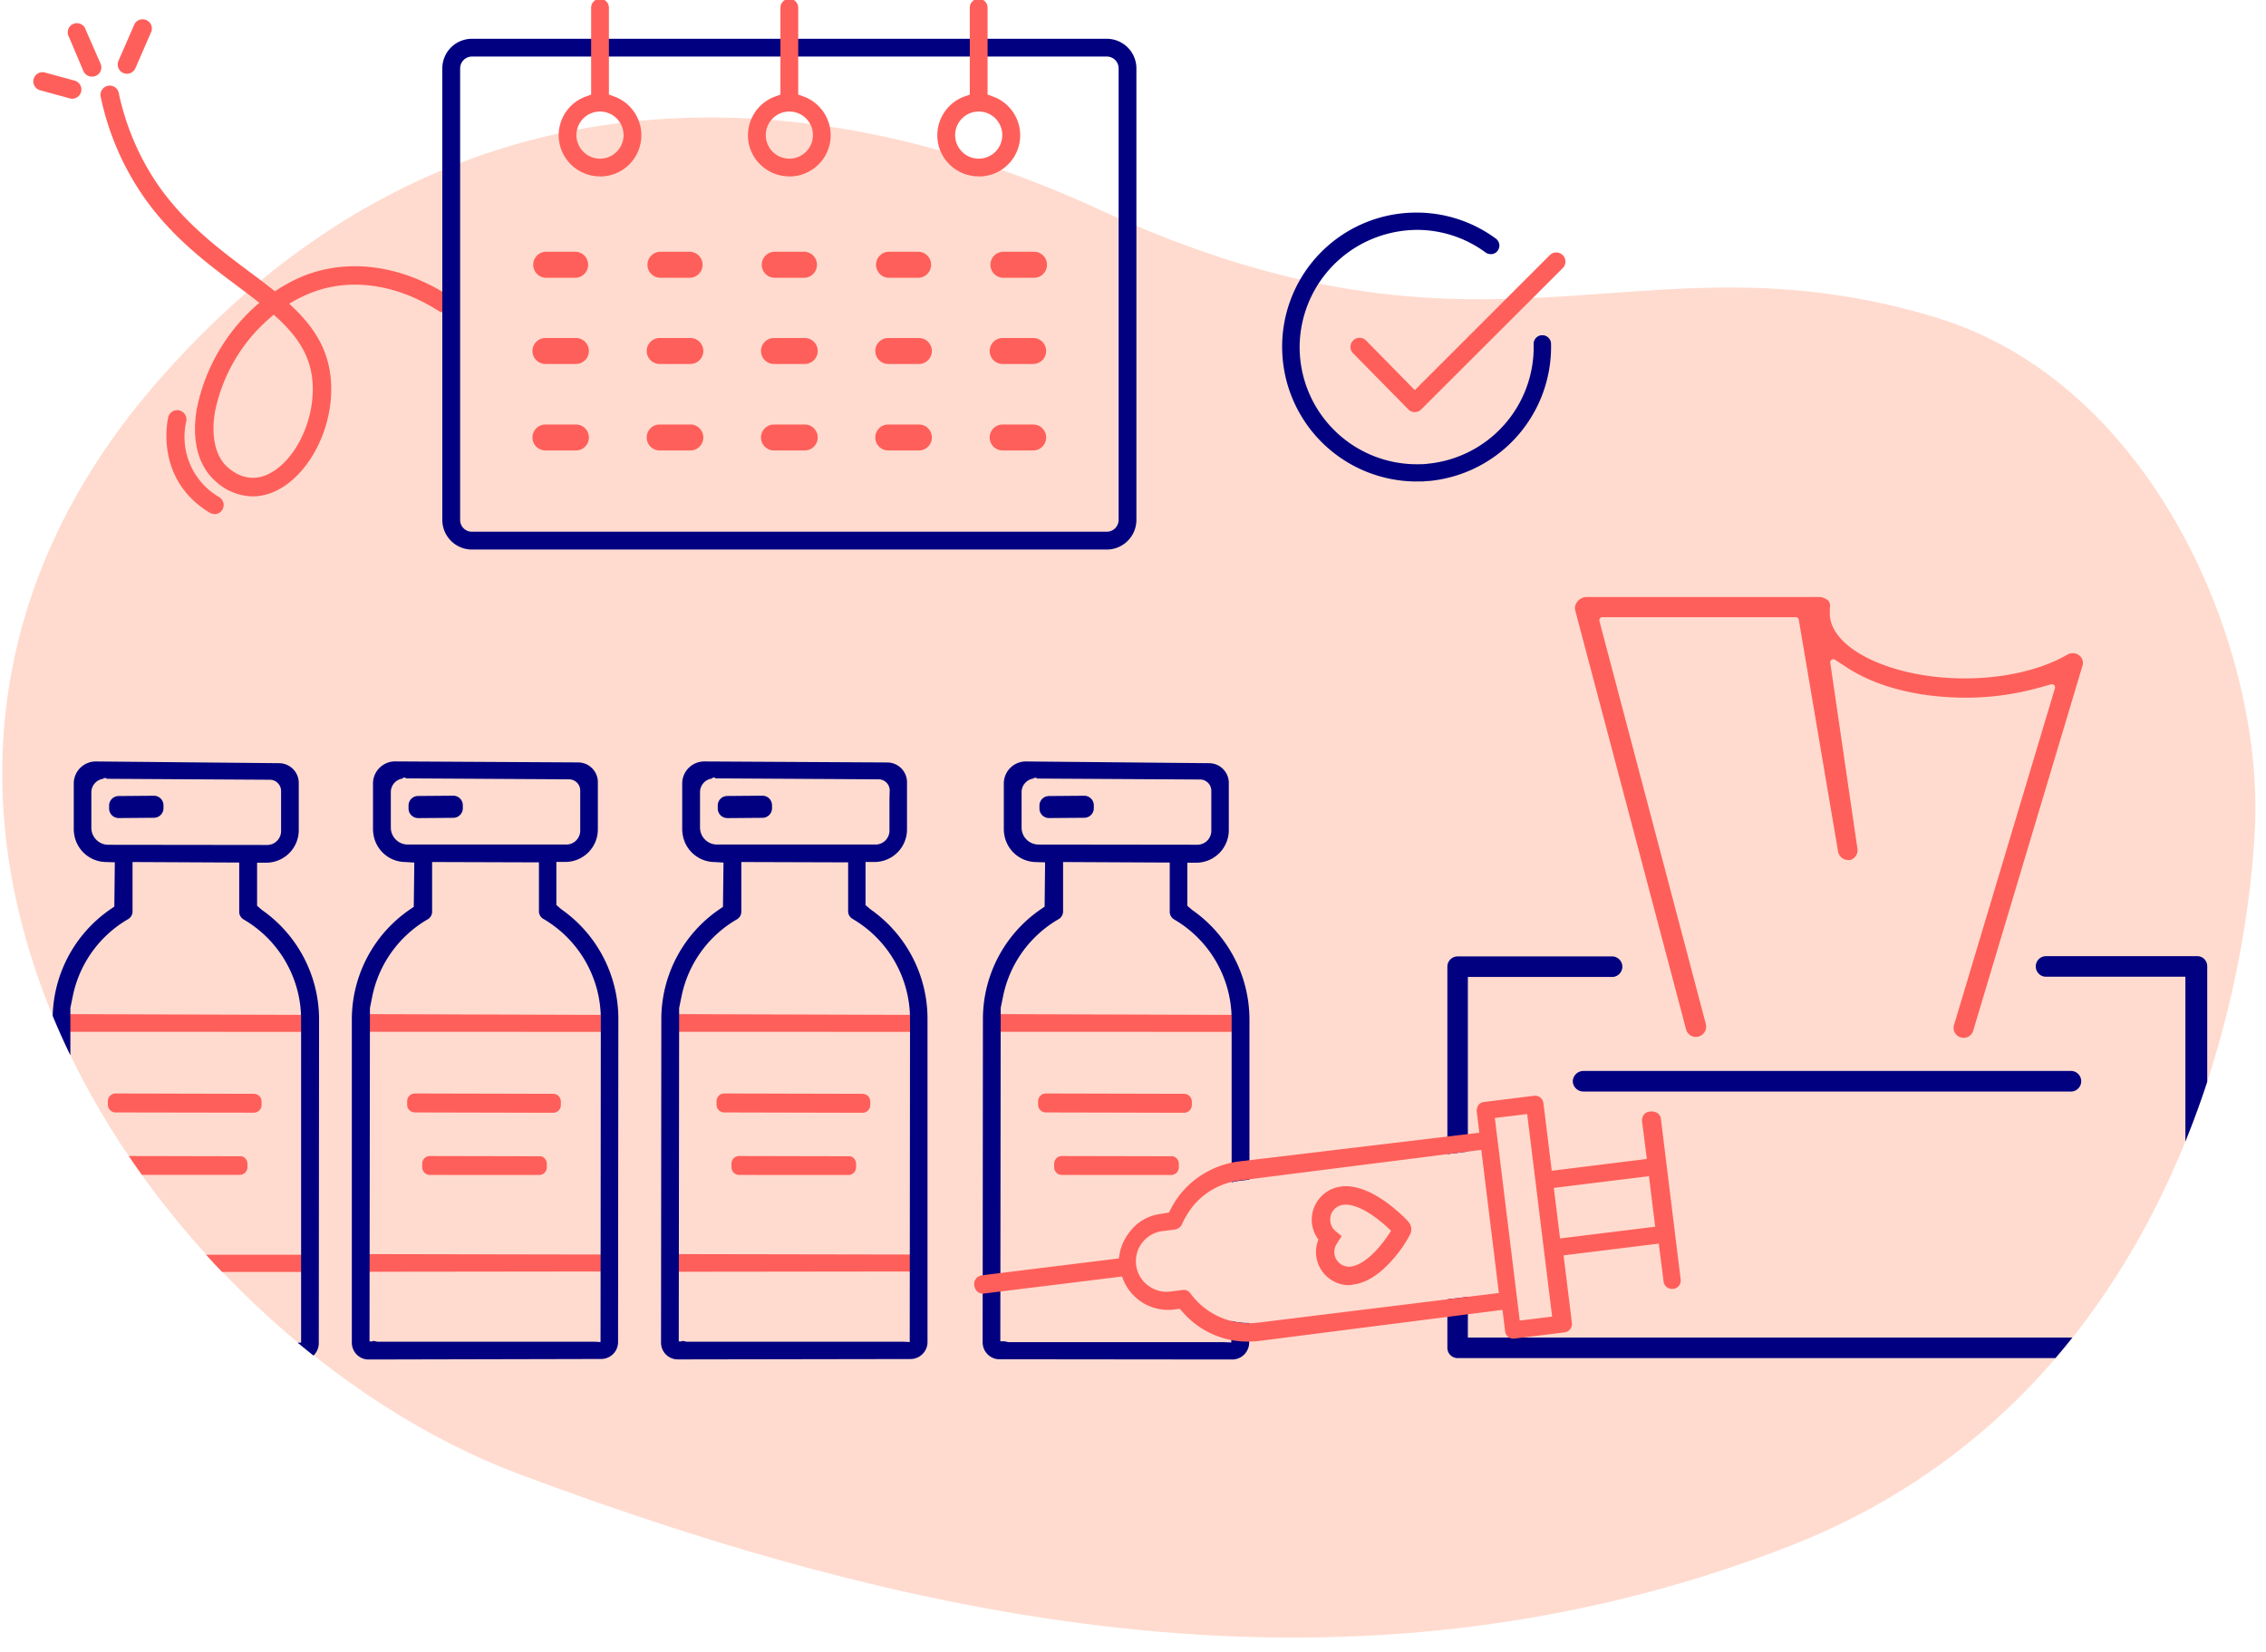 <svg id="Layer_1" data-name="Layer 1" xmlns="http://www.w3.org/2000/svg" xmlns:xlink="http://www.w3.org/1999/xlink" viewBox="0 0 473.06 345.02"><defs><style>.cls-1{fill:#fff;}.cls-2{fill:#ffdbcf;}.cls-2,.cls-5,.cls-7{fill-rule:evenodd;}.cls-3,.cls-5{fill:#ff5f5a;}.cls-4{mask:url(#mask);}.cls-6,.cls-7{fill:navy;}</style><mask id="mask" x="-954.54" y="-208.13" width="1440" height="554" maskUnits="userSpaceOnUse"><g id="mask-2"><rect id="path-1" class="cls-1" x="-954.54" y="-208.13" width="1440" height="554"/></g></mask></defs><path class="cls-2" d="M404.09,66.26c-62.93-19-92.64,15.27-174.95-22.66C170.94,16.78,94.38,10,33.63,78.82c-79.31,89.82-1.07,200.62,74.76,229C192.67,339.31,282.31,358.14,373.2,323c78.52-30.38,95.7-112.58,97.55-150s-21-92.93-66.66-106.72"/><path class="cls-3" d="M52.75,103.65a11.7,11.7,0,0,1-7.85-3.25c-3.57-3.2-4.92-8.54-3.82-15A39.08,39.08,0,0,1,54.15,63.23c-1.45-1.15-3-2.3-4.59-3.5-6.62-4.95-14.12-10.57-20-19.27A57.32,57.32,0,0,1,21,20.1a1.93,1.93,0,0,1,3.77-.8,53.47,53.47,0,0,0,8,19c5.57,8.16,12.8,13.57,19.17,18.35,1.9,1.41,3.73,2.79,5.46,4.18A33.61,33.61,0,0,1,63,57.77c9.49-3.94,20.69-2.48,30.73,4A1.92,1.92,0,0,1,91.68,65c-9-5.79-18.86-7.13-27.17-3.68a29.15,29.15,0,0,0-4.13,2.11c5.11,4.67,8.69,9.88,8.77,17.56.1,9.24-5,18.52-11.74,21.6A11.14,11.14,0,0,1,52.75,103.65Zm4.4-37.93A35,35,0,0,0,44.88,86c-.86,5.07.08,9.27,2.59,11.52s5.44,2.89,8.35,1.57c5.4-2.45,9.56-10.38,9.48-18.06C65.23,74.48,62,70,57.15,65.72Z"/><path class="cls-3" d="M44.76,107.32a2,2,0,0,1-1-.27C32,99.91,35.1,87.2,35.13,87.08a1.92,1.92,0,0,1,3.73,1,14.54,14.54,0,0,0,6.89,15.72,1.92,1.92,0,0,1-1,3.57Z"/><path class="cls-3" d="M26.5,15.4a1.9,1.9,0,0,1-.77-.16,1.92,1.92,0,0,1-1-2.53l3.33-7.64a1.93,1.93,0,0,1,3.53,1.54l-3.33,7.64A1.92,1.92,0,0,1,26.5,15.4Z"/><path class="cls-3" d="M19.18,16a1.94,1.94,0,0,1-1.77-1.17l-3-7.08A1.92,1.92,0,1,1,17.9,6.23L21,13.31a1.92,1.92,0,0,1-1,2.53A1.89,1.89,0,0,1,19.18,16Z"/><path class="cls-3" d="M15.07,20.61a1.79,1.79,0,0,1-.51-.07L8.38,18.85a1.92,1.92,0,0,1,1-3.71l6.17,1.69a1.92,1.92,0,0,1-.5,3.78Z"/><g class="cls-4"><g id="Group-107"><path id="Fill-3" class="cls-5" d="M354.05,216.53a2.14,2.14,0,0,1-2.06-1.59l-23.17-87.6a2,2,0,0,1,.08-1,2.52,2.52,0,0,1,2.45-1.68h48.46a3.14,3.14,0,0,1,1.9.79,1.67,1.67,0,0,1,.3,1.42L382,127v1.1c0,7.35,12.91,13.56,28.17,13.56,8.16,0,16-1.8,21.39-4.95a2.31,2.31,0,0,1,1.17-.32,2,2,0,0,1,1.28.43,1.94,1.94,0,0,1,.73,2.22L412,215a2.1,2.1,0,1,1-4-1.2L429,143.71a.62.62,0,0,0-.1-.56.64.64,0,0,0-.51-.26l-.17,0-2.37.66a56.78,56.78,0,0,1-15.45,2.13c-9.78,0-18.6-2.23-24.82-6.29l-2.51-1.64a.64.64,0,0,0-.35-.1.62.62,0,0,0-.48.22.65.65,0,0,0-.15.5l5.67,38.8a2.13,2.13,0,0,1-1.5,2.41h-.39a2.15,2.15,0,0,1-2.16-1.84l-8.19-48.34a.64.64,0,0,0-.63-.53H334.51a.62.62,0,0,0-.5.25.61.61,0,0,0-.11.55l22.22,84.16a2.14,2.14,0,0,1-2.07,2.68"/><g id="Stroke-5"><path class="cls-6" d="M24.78,170.82a2,2,0,0,1-2-2v-.6a2,2,0,0,1,2-2l7.35-.06h0a2,2,0,0,1,2,2v.6a2,2,0,0,1-2,2l-7.35.06Z"/></g><polygon id="Fill-9" class="cls-5" points="13.75 215.45 13.79 211.76 64.02 211.92 63.94 215.46 13.75 215.45"/><path class="cls-5" d="M64.36,262l-21.35,0q1.65,1.83,3.35,3.6l17.92,0Z"/><path id="Fill-13" class="cls-5" d="M24.13,232.29a1.52,1.52,0,0,1-.42-.06,1.61,1.61,0,0,1-1.19-1.55v-.75a1.62,1.62,0,0,1,1.61-1.6L53,228.4a1.52,1.52,0,0,1,.42.06A1.61,1.61,0,0,1,54.61,230v.74a1.62,1.62,0,0,1-1.61,1.6Z"/><g id="Stroke-17"><path class="cls-6" d="M87.29,170.82a2,2,0,0,1-2-2v-.6a2,2,0,0,1,.57-1.42,2,2,0,0,1,1.41-.59l7.35-.06h0a2,2,0,0,1,2,2v.6a2,2,0,0,1-.57,1.42,2,2,0,0,1-1.41.6l-7.35.06Z"/></g><polygon id="Fill-19" class="cls-5" points="75.92 261.87 126.88 261.96 126.8 265.5 75.89 265.56 75.92 261.87"/><polygon id="Fill-21" class="cls-5" points="76.27 215.45 76.31 211.76 126.53 211.92 126.45 215.46 76.27 215.45"/><path id="Fill-23" class="cls-7" d="M84.14,162.56a2.85,2.85,0,0,0-2.55,2.8c0,.82,0,1.7,0,2.48v3.25c0,.21,0,.93,0,1.77a3.55,3.55,0,0,0,3.53,3.49l33.1,0a2.91,2.91,0,0,0,2.91-2.91v-5.91c0-.18,0-1.29,0-2.4a2.34,2.34,0,0,0-2.33-2.4l-34.11-.2v-.15l-.6,0ZM77.81,280a2.22,2.22,0,0,1,.67.1,1.79,1.79,0,0,0,.51.07l44.53,0c.61,0,1.16,0,1.53.06l.32,0,.06-67.46a24.22,24.22,0,0,0-12-20.9,1.82,1.82,0,0,1-.92-1.59V180.07L90.21,180v10.4a1.84,1.84,0,0,1-.93,1.57A24.18,24.18,0,0,0,77.73,208l-.5,2.48-.09,69.62.35,0,.32,0ZM77,283.88a3.49,3.49,0,0,1-1-.13,3.53,3.53,0,0,1-2.55-3.4l0-67.55A27.86,27.86,0,0,1,85.44,190l.94-.65.11-9.25-.29,0L84.64,180a6.78,6.78,0,0,1-6.7-5.95,5.67,5.67,0,0,1-.07-1v-9.47a4.61,4.61,0,0,1,4.6-4.59l38.27.21a4.13,4.13,0,0,1,4.07,4c0,1.16,0,2.19,0,2.4v7.6a6.79,6.79,0,0,1-6.78,6.78l-1.59,0h-.29v9l1,.86a27.92,27.92,0,0,1,11.94,22.85l-.06,67.55a3.53,3.53,0,0,1-3.52,3.53Z"/><path id="Fill-25" class="cls-5" d="M86.64,232.29a1.52,1.52,0,0,1-.42-.06A1.59,1.59,0,0,1,85,230.68v-.75a1.61,1.61,0,0,1,1.61-1.6l28.87.07a1.52,1.52,0,0,1,.42.06,1.62,1.62,0,0,1,1.19,1.56v.74a1.61,1.61,0,0,1-.47,1.13,1.63,1.63,0,0,1-1.14.47h0Z"/><path id="Fill-27" class="cls-5" d="M89.75,245.34a1.52,1.52,0,0,1-.42-.06,1.61,1.61,0,0,1-1.19-1.55V243a1.6,1.6,0,0,1,1.6-1.61l22.82.05a2,2,0,0,1,.41,0,1.64,1.64,0,0,1,1.19,1.56v.74a1.61,1.61,0,0,1-1.61,1.61Z"/><g id="Stroke-29"><path class="cls-6" d="M151.84,170.82a2,2,0,0,1-2-2v-.6a2,2,0,0,1,.57-1.42,2,2,0,0,1,1.41-.59l7.35-.06h0a2,2,0,0,1,2,2v.6a2,2,0,0,1-.57,1.42,2,2,0,0,1-1.41.6l-7.35.06Z"/></g><polygon id="Fill-31" class="cls-5" points="140.47 261.87 191.43 261.96 191.35 265.5 140.44 265.56 140.47 261.87"/><polygon id="Fill-33" class="cls-5" points="140.82 215.45 140.86 211.76 191.08 211.92 191 215.46 140.82 215.45"/><path id="Fill-35" class="cls-7" d="M148.69,162.56a2.87,2.87,0,0,0-2.55,2.8c0,.82,0,1.7,0,2.48v3.25c0,.21,0,.93,0,1.77a3.55,3.55,0,0,0,3.53,3.49l33.1,0a2.91,2.91,0,0,0,2.92-2.91v-5.91c0-.18,0-1.29.05-2.4a2.3,2.3,0,0,0-.66-1.69,2.32,2.32,0,0,0-1.67-.71l-34.11-.2v-.15l-.6,0ZM142.36,280a2.22,2.22,0,0,1,.67.1,1.81,1.81,0,0,0,.52.07l44.52,0c.62,0,1.16,0,1.53.06l.32,0,.06-67.46a24.2,24.2,0,0,0-12-20.9,1.84,1.84,0,0,1-.92-1.59V180.07L154.76,180v10.4a1.83,1.83,0,0,1-.92,1.57A24.11,24.11,0,0,0,142.29,208l-.51,2.48-.08,69.62.34,0,.32,0Zm-.84,3.86a3.49,3.49,0,0,1-3.52-3.53l.06-67.55A27.8,27.8,0,0,1,150,190l.93-.65.11-9.25-.29,0L149.2,180a6.78,6.78,0,0,1-6.71-5.95,5.67,5.67,0,0,1-.07-1v-9.47A4.61,4.61,0,0,1,147,159l38.27.21a4.14,4.14,0,0,1,4.08,4c0,1.16,0,2.19,0,2.4v7.6a6.79,6.79,0,0,1-6.78,6.78l-1.58,0h-.3v9l1,.86a27.89,27.89,0,0,1,11.94,22.85l0,67.55a3.55,3.55,0,0,1-3.53,3.53Z"/><path id="Fill-37" class="cls-5" d="M151.19,232.29a1.52,1.52,0,0,1-.42-.06,1.61,1.61,0,0,1-1.18-1.55v-.75a1.61,1.61,0,0,1,1.61-1.6l28.87.07a1.42,1.42,0,0,1,.42.06,1.62,1.62,0,0,1,1.19,1.56v.74a1.62,1.62,0,0,1-1.61,1.6Z"/><path id="Fill-39" class="cls-5" d="M154.3,245.34a1.52,1.52,0,0,1-.42-.06,1.61,1.61,0,0,1-1.18-1.55V243a1.6,1.6,0,0,1,1.61-1.61l22.81.05a2,2,0,0,1,.41,0,1.64,1.64,0,0,1,1.19,1.56v.74a1.61,1.61,0,0,1-1.61,1.61Z"/><g id="Stroke-41"><path class="cls-6" d="M219,170.82a2,2,0,0,1-2-2v-.6a2,2,0,0,1,2-2l7.35-.06h0a2,2,0,0,1,2,2v.6a2,2,0,0,1-2,2l-7.36.06Z"/></g><polygon id="Fill-43" class="cls-5" points="207.95 215.45 207.99 211.76 258.22 211.92 258.13 215.46 207.95 215.45"/><path class="cls-7" d="M257.06,275.83v4.48l-.33,0c-.36,0-.91-.06-1.52-.06l-44.53,0a1.86,1.86,0,0,1-.52-.07,2.16,2.16,0,0,0-.66-.1l-.33,0-.34,0,.08-69.62.51-2.48A24.14,24.14,0,0,1,221,191.93a1.86,1.86,0,0,0,.93-1.57V180l22.27.11v10.29a1.86,1.86,0,0,0,.92,1.59,24.18,24.18,0,0,1,12,20.9l0,34c.24-.06.48-.13.72-.17s.65-.12,1-.16l2-.25,0-33.4A27.92,27.92,0,0,0,248.87,190l-1-.86v-9h.29l1.58,0a6.8,6.8,0,0,0,6.79-6.78v-7.6c0-.21,0-1.24,0-2.4a4.13,4.13,0,0,0-4.07-4L214.16,159a4.6,4.6,0,0,0-4.6,4.59v9.47a5.67,5.67,0,0,0,.07,1,6.8,6.8,0,0,0,6.71,5.95l1.55.05.29,0-.1,9.25-.94.65a27.8,27.8,0,0,0-11.94,22.79l-.06,67.55a3.56,3.56,0,0,0,2.55,3.4,3.62,3.62,0,0,0,1,.13l48.56.05a3.54,3.54,0,0,0,3.53-3.53v-4.1A14.76,14.76,0,0,1,257.06,275.83ZM216.8,176.35a3.55,3.55,0,0,1-3.53-3.49c0-.84,0-1.56,0-1.77v-3.25c0-.78,0-1.66,0-2.48a2.87,2.87,0,0,1,2.56-2.8v-.14l.6,0v.15l34.12.2a2.32,2.32,0,0,1,1.66.71,2.35,2.35,0,0,1,.67,1.69c0,1.11,0,2.22,0,2.4v5.91a2.91,2.91,0,0,1-2.92,2.91Z"/><path id="Fill-47" class="cls-5" d="M218.33,232.29a1.52,1.52,0,0,1-.42-.06,1.61,1.61,0,0,1-1.19-1.55v-.75a1.62,1.62,0,0,1,1.61-1.6l28.88.07a1.52,1.52,0,0,1,.42.06,1.61,1.61,0,0,1,1.18,1.56v.74a1.62,1.62,0,0,1-1.61,1.6h0Z"/><path id="Fill-49" class="cls-5" d="M221.68,245.34a1.52,1.52,0,0,1-.42-.06,1.61,1.61,0,0,1-1.19-1.55V243a1.63,1.63,0,0,1,.47-1.14,1.61,1.61,0,0,1,1.13-.47l22.82.05a2,2,0,0,1,.41,0A1.64,1.64,0,0,1,246.1,243v.74a1.61,1.61,0,0,1-1.61,1.61Z"/><path class="cls-6" d="M306.44,240.46V204h30.24a2.15,2.15,0,0,0,0-4.29H304.3a2.14,2.14,0,0,0-2.14,2.14V241Z"/><path class="cls-6" d="M328.34,225.78a2.22,2.22,0,0,0,2.14,2.14h102a2.15,2.15,0,0,0,0-4.29h-102A2.23,2.23,0,0,0,328.34,225.78Z"/><path class="cls-6" d="M302.16,271.31v10.14a2.15,2.15,0,0,0,2.14,2.14H429.1q1.81-2.11,3.54-4.29H306.44v-8.52Z"/><path class="cls-6" d="M458.63,199.66H427a2.15,2.15,0,0,0,0,4.29h29.23v34.41c1.7-4.18,3.21-8.35,4.56-12.47V201.8A2.08,2.08,0,0,0,458.63,199.66Z"/><g id="Stroke-55"><path class="cls-3" d="M281.67,268.36a6.93,6.93,0,0,1-6.43-9.53,7,7,0,0,1-1.34-3.25h0a7,7,0,0,1,6-7.81c2.68-.36,5.75.67,9.12,3l.16.11a34.48,34.48,0,0,1,4.65,4l.39.49a2.61,2.61,0,0,1,.39,1,2.79,2.79,0,0,1-.16,1.24,25.35,25.35,0,0,1-3.49,5.15c-1.89,2.23-4.88,5-8.34,5.44A7.07,7.07,0,0,1,281.67,268.36Zm-3.94-13.29a3.11,3.11,0,0,0,1,1.93l1.35,1.12-.94,1.48a3.18,3.18,0,0,0-.56,2.2,3.08,3.08,0,0,0,3.45,2.67c1.75-.23,3.85-1.69,5.92-4.11A27.94,27.94,0,0,0,290.4,257a30.24,30.24,0,0,0-3.49-2.95l-.15-.11c-2.52-1.76-4.72-2.58-6.39-2.36a3.08,3.08,0,0,0-2.64,3.47Z"/></g><path id="Fill-57" class="cls-5" d="M295.36,86.05a1.9,1.9,0,0,1-1.35-.56L282.54,73.83a1.9,1.9,0,1,1,2.68-2.69l10.14,10.32,28.18-28.18a1.88,1.88,0,0,1,1.34-.56A1.91,1.91,0,0,1,326.23,56L296.7,85.49a1.88,1.88,0,0,1-1.34.56"/><path id="Fill-59" class="cls-7" d="M295.69,100.54a28.11,28.11,0,0,1-28-27,28,28,0,0,1,28-29.15,27.85,27.85,0,0,1,16.54,5.4A1.84,1.84,0,0,1,313,51a1.81,1.81,0,0,1-.33,1.34,1.76,1.76,0,0,1-1.18.72,1.37,1.37,0,0,1-.28,0,1.84,1.84,0,0,1-1.07-.34A24.18,24.18,0,0,0,295.79,48,24.91,24.91,0,0,0,286.21,50a24.56,24.56,0,0,0-14.89,22.14,24.47,24.47,0,0,0,24.46,24.8c.76,0,1.53,0,2.28-.11a24.47,24.47,0,0,0,22.11-25A1.81,1.81,0,0,1,321.81,70h.05a1.82,1.82,0,0,1,1.94,1.79,28.14,28.14,0,0,1-25.39,28.64c-.49,0-1,.08-1.45.1l-1.27,0"/><path id="Fill-65" class="cls-7" d="M98.5,11.81a2.48,2.48,0,0,0-2.44,2.47v94.28a2.45,2.45,0,0,0,2.4,2.47H231.08a2.48,2.48,0,0,0,2.45-2.47V14.28a2.46,2.46,0,0,0-2.4-2.47Zm0,102.94a6.19,6.19,0,0,1-6.16-6.19V14.28A6.19,6.19,0,0,1,98.51,8.1H231.08a6.19,6.19,0,0,1,6.16,6.18v94.28a6.19,6.19,0,0,1-6.16,6.19H98.51Z"/><path id="Fill-67" class="cls-5" d="M113.87,58a2.72,2.72,0,0,1,0-5.43h6.36a2.72,2.72,0,0,1,0,5.43Z"/><path id="Fill-69" class="cls-5" d="M137.72,58a2.72,2.72,0,0,1,0-5.43h6.4a2.72,2.72,0,0,1,0,5.43Z"/><path id="Fill-71" class="cls-5" d="M161.58,58a2.72,2.72,0,0,1,0-5.43H168A2.72,2.72,0,0,1,168,58Z"/><path id="Fill-73" class="cls-5" d="M185.44,58a2.72,2.72,0,0,1,0-5.43h6.39a2.72,2.72,0,0,1,0,5.43Z"/><path id="Fill-75" class="cls-5" d="M209.32,58a2.72,2.72,0,0,1,0-5.43h6.37a2.72,2.72,0,1,1,0,5.43Z"/><path id="Fill-77" class="cls-5" d="M113.87,76a2.71,2.71,0,1,1,0-5.42h6.36a2.71,2.71,0,1,1,0,5.42Z"/><path id="Fill-79" class="cls-5" d="M137.72,76a2.71,2.71,0,1,1,0-5.42h6.4a2.71,2.71,0,1,1,0,5.42Z"/><path id="Fill-81" class="cls-5" d="M161.58,76a2.71,2.71,0,0,1,0-5.42H168A2.71,2.71,0,1,1,168,76Z"/><path id="Fill-83" class="cls-5" d="M185.44,76a2.71,2.71,0,0,1,0-5.42h6.39a2.71,2.71,0,0,1,0,5.42Z"/><path id="Fill-85" class="cls-5" d="M209.32,76a2.71,2.71,0,1,1,0-5.42h6.37a2.71,2.71,0,1,1,0,5.42Z"/><path id="Fill-87" class="cls-5" d="M113.87,94.06a2.71,2.71,0,1,1,0-5.42h6.36a2.71,2.71,0,0,1,0,5.42Z"/><path id="Fill-89" class="cls-5" d="M137.72,94.06a2.71,2.71,0,1,1,0-5.42h6.4a2.71,2.71,0,1,1,0,5.42Z"/><path id="Fill-91" class="cls-5" d="M161.58,94.06a2.71,2.71,0,0,1,0-5.42H168a2.71,2.71,0,1,1,0,5.42Z"/><path id="Fill-93" class="cls-5" d="M185.44,94.06a2.71,2.71,0,0,1,0-5.42h6.39a2.71,2.71,0,0,1,0,5.42Z"/><path id="Fill-95" class="cls-5" d="M209.32,94.06a2.71,2.71,0,1,1,0-5.42h6.37a2.71,2.71,0,1,1,0,5.42Z"/><path id="Fill-97" class="cls-5" d="M204.32,23.29a4.92,4.92,0,1,0,4.92,4.91,4.91,4.91,0,0,0-4.92-4.91Zm0,13.54a8.66,8.66,0,0,1-8.14-5.68,8.62,8.62,0,0,1,5.17-11l1.11-.4v-18a1.86,1.86,0,1,1,3.71,0v18l1.1.4a8.6,8.6,0,0,1-2.92,16.7Z"/><path id="Fill-99" class="cls-5" d="M164.79,23.29a4.92,4.92,0,1,0,4.92,4.91,4.91,4.91,0,0,0-4.92-4.91Zm0,13.54a8.66,8.66,0,0,1-8.14-5.68,8.62,8.62,0,0,1,5.18-11l1.1-.4v-18a1.86,1.86,0,1,1,3.71,0v18l1.11.4a8.61,8.61,0,0,1-2.93,16.7Z"/><path id="Fill-101" class="cls-5" d="M125.27,23.29a4.92,4.92,0,1,0,4.91,4.91,4.92,4.92,0,0,0-4.91-4.91Zm0,13.54a8.64,8.64,0,0,1-8.13-5.68,8.6,8.6,0,0,1,5.17-11l1.1-.4v-18a1.86,1.86,0,1,1,3.71,0v18l1.11.4a8.61,8.61,0,0,1-2.93,16.7Z"/><path id="Fill-51" class="cls-5" d="M239.61,268.37a6.31,6.31,0,0,0,4.68,1.32l2.42-.3a1.72,1.72,0,0,1,1.81.68,15.14,15.14,0,0,0,14.08,6.12l50.31-6.2-3.67-29.89-50.46,6.4c-.33,0-.66.09-1,.16a14.93,14.93,0,0,0-8.94,5.45,19.78,19.78,0,0,0-2.12,3.58,1.37,1.37,0,0,1-.2.35,2.1,2.1,0,0,1-1.29.71l-2.51.32c-.15,0-.29,0-.43.06a6.34,6.34,0,0,0-2.7,11.24Zm72.46-34.92,5.2,42.3,6.76-.83-5.21-42.3Zm12.31,14.6,1.3,10.55,19.86-2.45-1.3-10.55ZM204.82,266.32l28.76-3.55.07-.46a10.28,10.28,0,0,1,2.2-5.08,9.47,9.47,0,0,1,5.94-3.67c.28-.05.56-.1.83-.13l1.42-.25.12-.22a21.32,21.32,0,0,1,2-3.3,18.81,18.81,0,0,1,11.25-6.94c.42-.08.84-.15,1.26-.2l50.16-6-.54-4.41a2.13,2.13,0,0,1,.35-1.36,1.63,1.63,0,0,1,1.14-.64l10.44-1.3a1.76,1.76,0,0,1,2,1.58l1.73,14.08L343.8,242l-1-7.86a2,2,0,0,1,.36-1.35,1.69,1.69,0,0,1,1.22-.67,2.28,2.28,0,0,1,1.74.38,1.67,1.67,0,0,1,.62,1.15l4.12,33.48a1.75,1.75,0,0,1-.35,1.35,1.8,1.8,0,0,1-1.1.64l-.12,0a1.76,1.76,0,0,1-2-1.58l-1-7.86-19.87,2.45,1.73,14.07a1.76,1.76,0,0,1-1.43,2l-10.49,1.3a1.62,1.62,0,0,1-1.36-.35,1.65,1.65,0,0,1-.66-1.23l-.55-4.41L262.9,280a19.89,19.89,0,0,1-2.31.14,17.94,17.94,0,0,1-14-6.53l-.32-.32-1.32.17A10.1,10.1,0,0,1,234.41,267l-.18-.45-28.78,3.55a1.77,1.77,0,0,1-1.35-.35,2.12,2.12,0,0,1-.71-1.4,1.78,1.78,0,0,1,1.43-2Z"/><path class="cls-5" d="M51.66,243.78V243a1.64,1.64,0,0,0-1.19-1.56,2,2,0,0,0-.42,0l-22.81-.05a2.09,2.09,0,0,0-.35,0c.9,1.32,1.8,2.63,2.73,3.93l20.43,0A1.62,1.62,0,0,0,51.66,243.78Z"/><path class="cls-7" d="M66.55,280.4l.06-67.55A27.92,27.92,0,0,0,54.67,190l-1-.86v-9H54l1.58,0a6.8,6.8,0,0,0,6.79-6.78v-7.6c0-.21,0-1.24,0-2.4a4.13,4.13,0,0,0-4.07-4L20,159a4.6,4.6,0,0,0-4.6,4.59v9.47a5.67,5.67,0,0,0,.07,1A6.8,6.8,0,0,0,22.13,180l1.55.05.29,0-.1,9.25-.94.65A27.82,27.82,0,0,0,11,212.13c1.15,2.77,2.38,5.52,3.69,8.22v-9.88l.51-2.48a24.14,24.14,0,0,1,11.54-16.06,1.86,1.86,0,0,0,.93-1.57V180l22.27.11v10.29a1.86,1.86,0,0,0,.92,1.59,24.18,24.18,0,0,1,12,20.9l0,67.46-.33,0-.4,0q1.63,1.37,3.31,2.7A3.53,3.53,0,0,0,66.55,280.4Zm-43.95-104a3.55,3.55,0,0,1-3.53-3.49c0-.84,0-1.56,0-1.77v-3.25c0-.78,0-1.66,0-2.48a2.87,2.87,0,0,1,2.56-2.8v-.14l.6,0v.15l34.12.2a2.32,2.32,0,0,1,1.66.71,2.35,2.35,0,0,1,.67,1.69c0,1.11,0,2.22,0,2.4v5.91a2.91,2.91,0,0,1-2.92,2.91Z"/></g></g></svg>